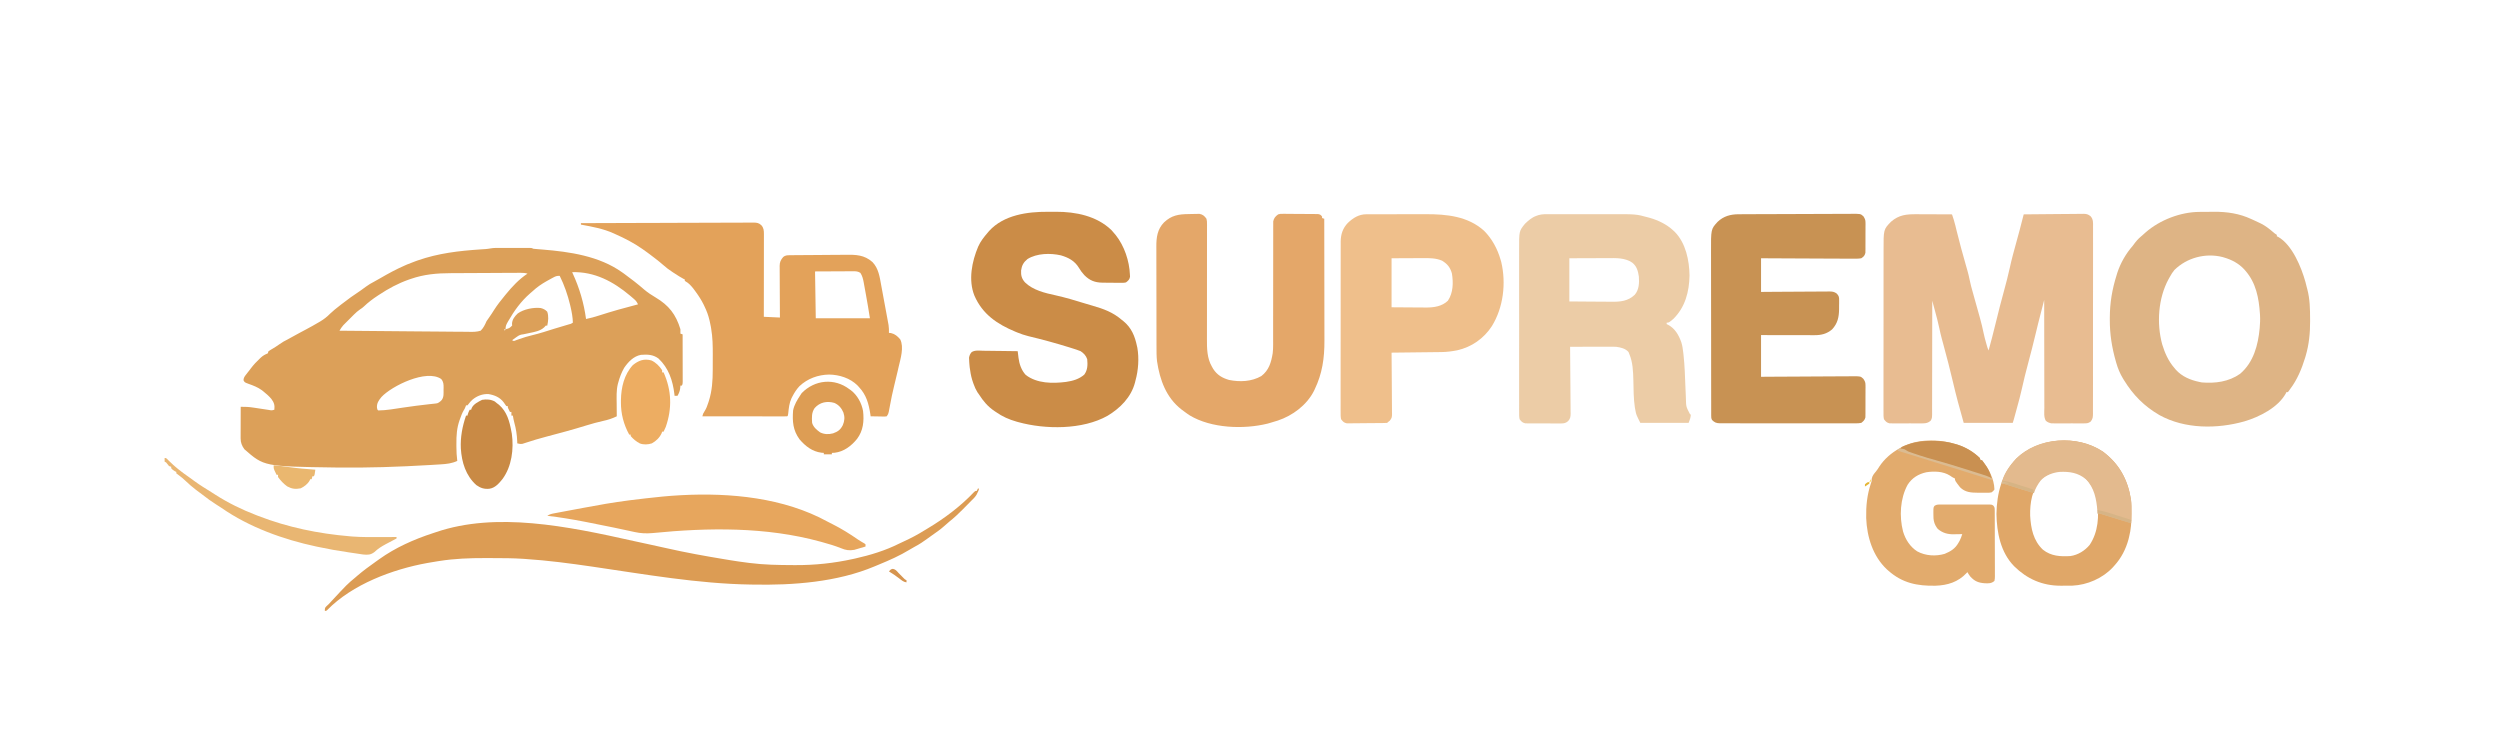 <?xml version="1.0" encoding="UTF-8"?>
<svg version="1.1" xmlns="http://www.w3.org/2000/svg" width="3417" height="1013">
<path d="M0 0 C1.094 -0.003 2.189 -0.006 3.317 -0.01 C5.088 -0.007 5.088 -0.007 6.896 -0.003 C8.108 -0.004 9.32 -0.005 10.568 -0.006 C13.131 -0.007 15.694 -0.005 18.257 -0.001 C22.192 0.004 26.127 -0.001 30.062 -0.007 C32.549 -0.007 35.035 -0.005 37.521 -0.003 C39.296 -0.006 39.296 -0.006 41.107 -0.01 C42.198 -0.006 43.29 -0.003 44.414 0 C45.378 0.001 46.341 0.002 47.334 0.002 C49.642 0.129 49.642 0.129 51.642 1.129 C53.758 1.365 55.879 1.548 58.002 1.708 C59.343 1.814 60.685 1.921 62.027 2.029 C63.093 2.113 63.093 2.113 64.18 2.2 C101.26 5.214 141.579 11.045 172.642 33.129 C173.564 33.773 174.486 34.416 175.435 35.079 C185.054 42.061 194.43 49.32 203.392 57.129 C208.22 61.207 213.277 64.468 218.705 67.692 C236.829 78.508 246.411 90.703 252.642 111.129 C252.767 114.504 252.767 114.504 252.642 117.129 C253.632 117.459 254.622 117.789 255.642 118.129 C255.665 126.961 255.683 135.792 255.694 144.624 C255.699 148.725 255.706 152.825 255.718 156.926 C255.729 160.881 255.735 164.836 255.737 168.791 C255.739 170.302 255.743 171.814 255.748 173.325 C255.755 175.436 255.756 177.548 255.756 179.66 C255.758 180.864 255.76 182.067 255.763 183.307 C255.642 186.129 255.642 186.129 254.642 188.129 C253.982 188.129 253.322 188.129 252.642 188.129 C252.488 189.924 252.488 189.924 252.33 191.754 C251.853 195.692 250.631 198.671 248.642 202.129 C247.322 202.129 246.002 202.129 244.642 202.129 C244.556 201.304 244.47 200.479 244.381 199.629 C242.132 181.147 236.57 164.184 222.642 151.129 C215.236 145.64 207.589 145.446 198.642 146.129 C188.57 148.033 181.372 155.708 175.756 163.872 C172.09 170.243 169.538 177.038 167.642 184.129 C167.461 184.77 167.28 185.411 167.094 186.072 C164.952 194.84 165.424 203.795 165.517 212.754 C165.527 214.443 165.537 216.132 165.545 217.821 C165.567 221.924 165.601 226.027 165.642 230.129 C159.529 233.106 153.654 235.031 147.017 236.442 C139.369 238.165 131.877 240.172 124.392 242.504 C105.972 248.231 87.366 253.231 68.711 258.129 C59.632 260.535 50.649 263.18 41.734 266.135 C40.867 266.413 40 266.691 39.107 266.977 C38.361 267.225 37.614 267.472 36.845 267.727 C34.197 268.211 32.23 267.796 29.642 267.129 C29.617 266.16 29.591 265.191 29.564 264.192 C29.224 255.302 27.946 247.229 25.58 238.653 C24.736 235.481 24.121 232.374 23.642 229.129 C22.982 229.129 22.322 229.129 21.642 229.129 C21.642 227.479 21.642 225.829 21.642 224.129 C20.982 224.129 20.322 224.129 19.642 224.129 C16.642 218.379 16.642 218.379 16.642 216.129 C15.982 216.129 15.322 216.129 14.642 216.129 C13.438 214.424 12.235 212.717 11.041 211.004 C5.947 204.175 -1.417 201.118 -9.682 199.743 C-17.892 199.315 -25.662 202.343 -31.858 207.629 C-33.809 209.449 -35.393 211.178 -36.951 213.348 C-37.648 214.23 -37.648 214.23 -38.358 215.129 C-39.018 215.129 -39.678 215.129 -40.358 215.129 C-40.626 215.851 -40.894 216.573 -41.17 217.317 C-42.358 220.129 -42.358 220.129 -43.74 222.297 C-45.756 225.828 -47.079 229.427 -48.42 233.254 C-48.676 233.95 -48.932 234.647 -49.196 235.364 C-52.992 246.101 -53.656 256.423 -53.545 267.754 C-53.545 269.013 -53.544 270.271 -53.543 271.567 C-53.512 278.167 -53.245 284.588 -52.358 291.129 C-59.825 294.564 -66.801 295.316 -74.948 295.813 C-75.899 295.873 -76.85 295.933 -77.83 295.994 C-80.984 296.19 -84.14 296.38 -87.295 296.567 C-88.391 296.632 -89.487 296.698 -90.616 296.765 C-132.84 299.255 -175.058 300.721 -217.358 300.129 C-218.069 300.12 -218.781 300.11 -219.514 300.1 C-316.446 298.689 -316.446 298.689 -343.358 275.129 C-346.705 270.551 -348.486 266.041 -348.471 260.383 C-348.471 259.422 -348.471 258.461 -348.471 257.471 C-348.466 256.437 -348.461 255.402 -348.455 254.336 C-348.454 253.275 -348.452 252.214 -348.451 251.121 C-348.445 247.728 -348.433 244.335 -348.42 240.942 C-348.415 238.643 -348.411 236.344 -348.406 234.045 C-348.395 228.407 -348.379 222.768 -348.358 217.129 C-342.388 217.023 -336.783 217.329 -330.893 218.258 C-330.133 218.372 -329.374 218.485 -328.592 218.602 C-326.2 218.959 -323.81 219.324 -321.42 219.692 C-318.245 220.18 -315.07 220.659 -311.893 221.133 C-311.166 221.248 -310.439 221.362 -309.69 221.48 C-305.923 222.17 -305.923 222.17 -302.358 221.129 C-301.67 214.829 -302.715 211.466 -306.459 206.36 C-309.744 202.5 -313.386 199.267 -317.358 196.129 C-318.011 195.606 -318.665 195.083 -319.338 194.543 C-324.961 190.433 -331.148 188.042 -337.682 185.752 C-343.045 183.745 -343.045 183.745 -344.573 180.739 C-344.285 177.245 -343.073 175.697 -340.92 172.942 C-340.174 171.979 -339.427 171.016 -338.658 170.024 C-337.52 168.591 -337.52 168.591 -336.358 167.129 C-335.732 166.288 -335.107 165.446 -334.463 164.579 C-330.74 159.664 -326.674 155.321 -322.17 151.129 C-321.671 150.66 -321.172 150.191 -320.657 149.708 C-317.693 147.025 -315.031 145.591 -311.358 144.129 C-311.028 143.139 -310.698 142.149 -310.358 141.129 C-308.424 139.77 -308.424 139.77 -305.92 138.379 C-302.171 136.229 -298.619 133.962 -295.108 131.442 C-291.629 128.97 -288.231 126.942 -284.358 125.129 C-282.998 124.389 -281.645 123.637 -280.295 122.879 C-276.584 120.803 -272.853 118.769 -269.108 116.754 C-267.996 116.156 -266.885 115.558 -265.74 114.942 C-263.551 113.769 -261.359 112.602 -259.162 111.442 C-253.168 108.261 -247.258 104.964 -241.42 101.504 C-240.805 101.144 -240.191 100.784 -239.557 100.413 C-234.549 97.411 -230.194 94.017 -226.108 89.817 C-222.121 85.92 -217.744 82.563 -213.358 79.129 C-212.238 78.244 -212.238 78.244 -211.096 77.34 C-202.379 70.486 -193.393 64.1 -184.131 58.004 C-181.775 56.412 -179.532 54.757 -177.295 53.004 C-173.675 50.249 -169.874 48.139 -165.854 46.02 C-163.064 44.511 -160.32 42.96 -157.58 41.364 C-146.73 35.045 -135.865 29.161 -124.358 24.129 C-123.246 23.633 -122.135 23.137 -120.99 22.625 C-117.154 21 -113.281 19.527 -109.358 18.129 C-108.384 17.782 -107.411 17.435 -106.407 17.078 C-78.382 7.296 -50.3 4.003 -20.811 2.028 C-19.598 1.946 -19.598 1.946 -18.36 1.863 C-16.841 1.762 -15.321 1.665 -13.801 1.573 C-9.04 1.262 -4.779 0.004 0 0 Z M104.642 33.129 C104.878 33.635 105.114 34.14 105.357 34.66 C114.598 54.69 120.71 75.259 123.642 97.129 C129.628 95.898 135.401 94.347 141.205 92.442 C158.856 86.767 176.682 81.725 194.642 77.129 C193.346 74.23 192.05 72.328 189.658 70.247 C189.06 69.724 188.462 69.202 187.846 68.664 C187.202 68.116 186.557 67.569 185.892 67.004 C185.219 66.43 184.546 65.856 183.852 65.265 C160.907 45.934 135.334 32.238 104.642 33.129 Z M34.506 34.02 C33.467 34.021 32.429 34.023 31.36 34.024 C29.659 34.034 29.659 34.034 27.923 34.044 C26.125 34.049 26.125 34.049 24.29 34.054 C21 34.064 17.71 34.08 14.419 34.098 C12.356 34.11 10.292 34.121 8.228 34.131 C1.747 34.164 -4.733 34.202 -11.213 34.246 C-18.649 34.297 -26.084 34.331 -33.519 34.351 C-39.291 34.368 -45.063 34.4 -50.835 34.443 C-54.269 34.469 -57.702 34.488 -61.136 34.491 C-80.338 34.526 -97.749 36.046 -115.983 42.379 C-117.285 42.825 -117.285 42.825 -118.614 43.281 C-133.291 48.442 -146.422 55.548 -159.358 64.129 C-159.951 64.518 -160.544 64.906 -161.156 65.306 C-167.922 69.75 -174.175 74.485 -180.041 80.086 C-182.358 82.129 -182.358 82.129 -185.172 83.943 C-188.352 86.126 -190.922 88.436 -193.651 91.157 C-194.123 91.628 -194.596 92.098 -195.083 92.583 C-196.073 93.572 -197.06 94.563 -198.045 95.556 C-199.545 97.067 -201.055 98.566 -202.567 100.065 C-203.533 101.032 -204.498 102 -205.463 102.969 C-206.331 103.839 -207.199 104.709 -208.093 105.606 C-210.244 108.003 -211.748 110.355 -213.358 113.129 C-188.332 113.433 -163.307 113.662 -138.28 113.803 C-126.659 113.87 -115.04 113.961 -103.42 114.11 C-93.291 114.24 -83.163 114.324 -73.034 114.353 C-67.67 114.369 -62.309 114.409 -56.946 114.504 C-51.896 114.592 -46.849 114.619 -41.798 114.6 C-39.947 114.603 -38.095 114.629 -36.245 114.679 C-30.686 114.822 -25.699 114.784 -20.358 113.129 C-16.433 109.183 -14.593 105.229 -12.358 100.129 C-11.214 98.392 -10.033 96.676 -8.795 95.004 C-6.43 91.698 -4.234 88.344 -2.108 84.879 C2.304 77.893 7.416 71.516 12.642 65.129 C13.129 64.532 13.616 63.934 14.117 63.318 C22.817 52.693 32.1 42.737 43.642 35.129 C40.525 34.214 37.75 34.009 34.506 34.02 Z M78.826 40.438 C77.902 40.933 76.979 41.428 76.027 41.938 C75.055 42.475 74.082 43.013 73.08 43.567 C72.082 44.117 71.084 44.668 70.056 45.235 C62.854 49.288 56.701 53.486 50.642 59.129 C49.469 60.143 48.293 61.155 47.115 62.165 C34.703 73.012 25.509 85.751 17.33 100.004 C16.95 100.664 16.571 101.324 16.18 102.004 C14.316 105.398 13.642 107.163 13.642 111.129 C18.904 109.757 18.904 109.757 22.642 106.129 C22.58 105.263 22.519 104.397 22.455 103.504 C22.776 97.73 26.154 93.51 30.26 89.583 C38.444 83.689 51.76 81.031 61.642 82.129 C65.27 83.056 67.934 84.398 70.58 87.129 C72.748 93.251 72.047 99.877 70.642 106.129 C69.982 106.129 69.322 106.129 68.642 106.129 C67.941 106.893 67.24 107.656 66.517 108.442 C61.052 113.551 53.6 114.757 46.455 116.254 C45.674 116.423 44.894 116.592 44.09 116.766 C38.008 118.076 38.008 118.076 34.924 118.524 C31.889 119.329 29.853 120.842 27.33 122.692 C26.447 123.333 25.564 123.973 24.654 124.633 C23.658 125.374 23.658 125.374 22.642 126.129 C24.841 127.515 24.841 127.515 28.213 126.055 C29.733 125.523 31.251 124.984 32.767 124.442 C38.457 122.472 44.085 120.687 49.955 119.317 C60.338 116.887 70.456 113.517 80.623 110.321 C87.051 108.302 93.5 106.372 99.984 104.538 C103.07 103.82 103.07 103.82 105.642 102.129 C105.485 94.865 104.148 87.75 102.517 80.692 C102.301 79.752 102.085 78.812 101.863 77.843 C98.59 64.151 93.92 50.743 87.642 38.129 C83.55 38.129 82.303 38.573 78.826 40.438 Z M11.642 111.129 C11.972 111.789 12.302 112.449 12.642 113.129 C12.972 112.469 13.302 111.809 13.642 111.129 C12.982 111.129 12.322 111.129 11.642 111.129 Z M-155.92 203.692 C-159.761 208.349 -162.572 212.236 -162.108 218.504 C-161.615 221.034 -161.615 221.034 -160.358 222.129 C-148.941 222.037 -137.442 219.822 -126.17 218.192 C-114.232 216.472 -102.305 214.824 -90.31 213.557 C-89.005 213.416 -87.701 213.275 -86.358 213.129 C-85.263 213.015 -85.263 213.015 -84.147 212.899 C-78.907 212.396 -78.907 212.396 -74.92 209.254 C-74.211 208.485 -74.211 208.485 -73.487 207.7 C-70.511 203.56 -71.137 198.614 -71.108 193.754 C-71.087 192.904 -71.066 192.053 -71.045 191.176 C-71.015 186.375 -71.091 182.94 -74.358 179.129 C-94.658 165.262 -141.835 188.637 -155.92 203.692 Z " fill="#DCA059" transform="translate(677.358,338.871)"/>
<path d="M0 0 C1.401 0.004 2.802 0.007 4.203 0.009 C7.866 0.016 11.529 0.036 15.191 0.058 C18.939 0.079 22.686 0.088 26.434 0.098 C33.768 0.119 41.103 0.153 48.438 0.195 C50.184 5.28 51.811 10.328 53.059 15.562 C53.348 16.757 53.638 17.952 53.937 19.183 C54.401 21.107 54.401 21.107 54.875 23.07 C58.687 38.699 62.995 54.177 67.4 69.648 C67.653 70.539 67.905 71.43 68.165 72.349 C68.635 74.008 69.108 75.666 69.586 77.324 C70.677 81.181 71.625 85.012 72.372 88.951 C73.575 95.186 75.308 101.258 77.027 107.367 C77.555 109.263 78.083 111.158 78.61 113.054 C79.713 117.014 80.822 120.972 81.931 124.93 C82.845 128.194 83.758 131.458 84.666 134.723 C85.343 137.157 86.024 139.591 86.709 142.023 C88.652 149.007 90.321 156.003 91.78 163.103 C92.701 167.436 93.848 171.688 95.062 175.945 C95.279 176.724 95.496 177.502 95.719 178.305 C96.827 182.343 96.827 182.343 98.438 186.195 C99.489 182.308 100.537 178.42 101.581 174.531 C102.103 172.589 102.629 170.647 103.154 168.705 C105.152 161.279 107.013 153.832 108.766 146.344 C112.015 132.498 115.746 118.779 119.429 105.044 C123.706 89.189 123.706 89.189 127.43 73.199 C129.969 61.285 133.294 49.569 136.5 37.82 C137.442 34.356 138.383 30.891 139.323 27.426 C139.902 25.291 140.483 23.156 141.066 21.021 C142.948 14.101 144.723 7.159 146.438 0.195 C157.807 0.056 169.177 -0.05 180.548 -0.116 C185.828 -0.147 191.107 -0.189 196.387 -0.257 C201.484 -0.323 206.579 -0.358 211.676 -0.374 C213.62 -0.385 215.563 -0.407 217.506 -0.439 C220.231 -0.483 222.953 -0.489 225.678 -0.486 C226.48 -0.507 227.281 -0.529 228.106 -0.551 C232.322 -0.505 234.134 -0.028 237.644 2.547 C241.707 6.893 241.269 11.61 241.193 17.285 C241.206 18.966 241.206 18.966 241.219 20.681 C241.24 24.437 241.219 28.193 241.198 31.949 C241.204 34.642 241.213 37.334 241.225 40.026 C241.248 46.58 241.238 53.134 241.217 59.689 C241.201 65.015 241.197 70.341 241.201 75.668 C241.202 76.426 241.203 77.184 241.203 77.965 C241.205 79.506 241.206 81.046 241.208 82.586 C241.219 97.027 241.195 111.467 241.158 125.908 C241.128 138.299 241.125 150.691 241.144 163.082 C241.166 177.473 241.173 191.863 241.152 206.254 C241.15 207.788 241.148 209.322 241.146 210.857 C241.144 211.612 241.143 212.366 241.142 213.144 C241.136 218.465 241.141 223.786 241.15 229.106 C241.16 235.59 241.153 242.072 241.122 248.555 C241.107 251.864 241.102 255.171 241.114 258.479 C241.126 262.064 241.106 265.648 241.079 269.232 C241.09 270.28 241.1 271.327 241.111 272.406 C241.043 277.175 241.004 279.445 238.061 283.341 C235.083 285.446 233.621 285.827 230.008 285.842 C228.947 285.858 227.885 285.874 226.792 285.89 C225.087 285.875 225.087 285.875 223.348 285.859 C221.582 285.867 221.582 285.867 219.78 285.874 C217.293 285.877 214.806 285.868 212.319 285.847 C208.517 285.82 204.718 285.847 200.916 285.879 C198.497 285.876 196.079 285.869 193.66 285.859 C192.526 285.869 191.391 285.88 190.222 285.89 C189.158 285.874 188.093 285.859 186.996 285.842 C186.065 285.838 185.135 285.834 184.175 285.83 C181.21 285.143 178.897 284.323 176.629 282.237 C173.681 277.186 174.616 270.37 174.665 264.665 C174.656 263.058 174.646 261.452 174.632 259.845 C174.604 255.488 174.612 251.131 174.627 246.774 C174.637 242.219 174.612 237.664 174.591 233.109 C174.557 224.485 174.553 215.862 174.56 207.238 C174.566 197.419 174.539 187.601 174.509 177.782 C174.447 157.587 174.428 137.391 174.438 117.195 C173.202 121.978 171.969 126.762 170.736 131.545 C170.318 133.168 169.899 134.79 169.48 136.413 C167.181 145.319 164.9 154.224 162.816 163.184 C159.622 176.829 156.006 190.366 152.446 203.92 C149.405 215.508 146.385 227.078 143.869 238.793 C141.98 247.489 139.603 256.053 137.25 264.633 C136.795 266.308 136.339 267.983 135.885 269.658 C132.63 281.618 132.63 281.618 131.438 285.195 C109.328 285.195 87.218 285.195 64.438 285.195 C59.106 266.423 53.974 247.721 49.596 228.71 C45.739 212.009 41.34 195.463 36.866 178.917 C36.595 177.911 36.324 176.905 36.045 175.868 C35.543 174.005 35.038 172.143 34.53 170.282 C33.24 165.494 32.111 160.703 31.112 155.845 C29.428 147.927 27.37 140.131 25.25 132.32 C24.878 130.939 24.506 129.557 24.135 128.176 C23.239 124.848 22.34 121.521 21.438 118.195 C21.438 119.026 21.438 119.856 21.439 120.711 C21.446 140.909 21.42 161.106 21.357 181.303 C21.328 191.07 21.309 200.837 21.317 210.604 C21.324 219.117 21.31 227.629 21.271 236.142 C21.251 240.649 21.242 245.157 21.257 249.665 C21.271 253.908 21.258 258.15 21.223 262.393 C21.215 263.95 21.217 265.507 21.23 267.064 C21.321 278.687 21.321 278.687 19.246 282.231 C16.174 285.057 12.94 285.825 8.879 285.842 C7.814 285.858 6.75 285.874 5.653 285.89 C3.951 285.875 3.951 285.875 2.215 285.859 C0.447 285.867 0.447 285.867 -1.356 285.874 C-3.841 285.877 -6.326 285.868 -8.812 285.847 C-12.616 285.82 -16.417 285.847 -20.221 285.879 C-22.638 285.876 -25.055 285.869 -27.473 285.859 C-28.609 285.869 -29.746 285.88 -30.917 285.89 C-31.978 285.874 -33.04 285.859 -34.133 285.842 C-35.528 285.836 -35.528 285.836 -36.952 285.83 C-40.818 284.89 -42.138 283.347 -44.562 280.195 C-45.299 276.848 -45.233 273.563 -45.191 270.146 C-45.198 269.125 -45.205 268.104 -45.212 267.053 C-45.23 263.627 -45.212 260.203 -45.194 256.777 C-45.199 254.323 -45.206 251.869 -45.215 249.415 C-45.232 243.436 -45.225 237.458 -45.207 231.479 C-45.193 226.616 -45.189 221.754 -45.193 216.891 C-45.193 216.198 -45.194 215.506 -45.194 214.792 C-45.195 213.385 -45.196 211.978 -45.197 210.571 C-45.206 198.127 -45.189 185.683 -45.159 173.239 C-45.131 161.181 -45.123 149.123 -45.139 137.065 C-45.156 123.926 -45.16 110.787 -45.142 97.648 C-45.14 96.244 -45.139 94.841 -45.137 93.437 C-45.136 92.746 -45.135 92.056 -45.134 91.344 C-45.128 86.494 -45.132 81.645 -45.138 76.795 C-45.147 70.253 -45.134 63.71 -45.106 57.168 C-45.1 54.772 -45.099 52.376 -45.107 49.98 C-45.184 20.767 -45.184 20.767 -34.836 10.168 C-24.084 0.838 -13.745 -0.108 0 0 Z " fill="#E8BC91" transform="translate(2619.562,292.805)"/>
<path d="M0 0 C30.855 -0.137 61.709 -0.243 92.564 -0.306 C96.206 -0.314 99.849 -0.322 103.491 -0.33 C104.216 -0.331 104.942 -0.333 105.689 -0.334 C117.431 -0.36 129.173 -0.408 140.916 -0.463 C152.964 -0.519 165.012 -0.552 177.06 -0.565 C183.828 -0.572 190.595 -0.59 197.363 -0.634 C203.731 -0.675 210.098 -0.688 216.466 -0.679 C218.805 -0.68 221.144 -0.692 223.483 -0.715 C226.673 -0.745 229.862 -0.738 233.053 -0.722 C233.981 -0.739 234.909 -0.756 235.865 -0.774 C240.402 -0.711 243.18 -0.385 246.559 2.795 C249.884 6.473 250.125 10.152 250.12 14.961 C250.122 16.458 250.122 16.458 250.124 17.986 C250.121 19.075 250.117 20.164 250.114 21.286 C250.114 22.438 250.114 23.589 250.114 24.776 C250.113 28.585 250.105 32.394 250.098 36.203 C250.096 38.843 250.094 41.483 250.093 44.123 C250.09 50.363 250.082 56.603 250.072 62.843 C250.061 69.948 250.055 77.054 250.05 84.159 C250.04 98.772 250.022 113.386 250 128 C257.26 128.33 264.52 128.66 272 129 C271.984 126.724 271.969 124.448 271.952 122.103 C271.903 114.579 271.87 107.055 271.845 99.532 C271.829 94.97 271.808 90.409 271.774 85.848 C271.741 81.445 271.723 77.043 271.715 72.64 C271.71 70.961 271.699 69.282 271.683 67.604 C271.661 65.25 271.658 62.898 271.659 60.544 C271.643 59.505 271.643 59.505 271.627 58.445 C271.66 53.183 273.135 50.176 276.5 46.25 C279.159 44.034 281.786 43.87 285.101 43.833 C286.351 43.815 286.351 43.815 287.627 43.798 C288.995 43.787 288.995 43.787 290.39 43.775 C291.834 43.758 291.834 43.758 293.308 43.741 C303.408 43.63 313.509 43.583 323.609 43.54 C328.392 43.518 333.174 43.476 337.957 43.417 C343.744 43.346 349.531 43.309 355.318 43.297 C357.514 43.287 359.711 43.264 361.907 43.229 C375.892 43.018 387.364 43.381 398.335 53.06 C406.845 61.688 408.38 73.611 410.453 85.039 C410.76 86.691 411.069 88.343 411.378 89.995 C412.02 93.441 412.654 96.889 413.283 100.338 C414.087 104.746 414.906 109.151 415.731 113.555 C416.368 116.96 416.997 120.366 417.625 123.773 C417.925 125.397 418.226 127.021 418.53 128.645 C418.952 130.917 419.366 133.19 419.778 135.463 C420.133 137.398 420.133 137.398 420.495 139.371 C420.995 142.966 421.091 146.376 421 150 C421.846 150.062 422.691 150.124 423.562 150.188 C429.29 151.541 432.672 154.434 436.438 158.875 C441.844 169.71 436.818 185.374 434.25 196.438 C433.897 198.016 433.545 199.595 433.195 201.174 C431.55 208.536 429.796 215.863 427.93 223.172 C425.767 231.662 424.114 240.225 422.495 248.835 C422.125 250.794 421.746 252.75 421.367 254.707 C421.152 255.846 420.936 256.986 420.714 258.159 C420 261 420 261 418 264 C415.753 264.341 415.753 264.341 412.992 264.293 C412.006 264.283 411.02 264.274 410.004 264.264 C408.971 264.239 407.939 264.213 406.875 264.188 C405.835 264.174 404.794 264.16 403.723 264.146 C401.148 264.111 398.574 264.062 396 264 C395.762 262.385 395.762 262.385 395.52 260.738 C393.313 246.582 390.071 234.696 380 224 C379.355 223.291 378.711 222.582 378.047 221.852 C367.918 211.762 353.213 207.157 339.195 206.941 C324.154 207.209 309.817 212.372 298.75 222.75 C294.684 227.062 291.708 231.745 289 237 C288.608 237.758 288.216 238.516 287.812 239.297 C284.794 245.912 284.103 252.598 283.395 259.754 C283 263 283 263 282 264 C280.494 264.096 278.984 264.122 277.476 264.12 C276.01 264.122 276.01 264.122 274.514 264.124 C273.433 264.121 272.352 264.117 271.238 264.114 C269.541 264.114 269.541 264.114 267.809 264.114 C264.048 264.113 260.288 264.105 256.527 264.098 C253.928 264.096 251.329 264.094 248.729 264.093 C242.574 264.09 236.419 264.082 230.264 264.072 C223.258 264.061 216.252 264.055 209.246 264.05 C194.831 264.04 180.415 264.022 166 264 C166.595 261.16 167.165 259.761 168.867 257.293 C171.372 253.426 172.731 249.676 174.125 245.312 C174.514 244.114 174.514 244.114 174.911 242.892 C179.285 229.1 180.153 215.203 180.168 200.797 C180.171 199.675 180.175 198.554 180.178 197.398 C180.183 195.042 180.185 192.686 180.185 190.33 C180.187 186.773 180.206 183.217 180.225 179.66 C180.255 167.611 180.045 155.894 178 144 C177.849 143.106 177.697 142.211 177.541 141.29 C177.137 139.096 176.685 136.925 176.188 134.75 C176.016 133.998 175.845 133.246 175.669 132.472 C174.121 125.982 171.937 119.999 169 114 C168.52 112.991 168.041 111.981 167.547 110.941 C164.222 104.348 160.329 98.423 155.938 92.5 C155.443 91.829 154.949 91.159 154.439 90.468 C150.945 85.879 147.248 81.624 142 79 C142 78.34 142 77.68 142 77 C141.432 76.728 140.865 76.455 140.28 76.175 C136.093 74.017 132.203 71.368 128.25 68.812 C127.381 68.26 126.512 67.708 125.617 67.139 C120.689 63.953 116.196 60.596 111.845 56.658 C109.064 54.159 106.136 51.86 103.188 49.562 C102.582 49.09 101.977 48.618 101.353 48.131 C95.987 43.962 90.582 39.876 85 36 C84.409 35.588 83.819 35.176 83.21 34.751 C71.727 26.809 59.758 20.634 47 15 C46.268 14.665 45.535 14.33 44.781 13.984 C30.503 7.496 15.329 4.836 0 2 C0 1.34 0 0.68 0 0 Z M320 66 C320.33 87.12 320.66 108.24 321 130 C345.42 130 369.84 130 395 130 C393.352 119.286 391.555 108.634 389.596 97.977 C389.238 96.022 388.884 94.067 388.534 92.11 C388.023 89.25 387.499 86.393 386.973 83.535 C386.819 82.666 386.666 81.798 386.508 80.902 C385.624 76.189 384.635 72.096 382 68 C378.746 65.862 376.062 65.756 372.222 65.773 C371.045 65.773 369.868 65.773 368.655 65.774 C367.423 65.784 366.191 65.794 364.922 65.805 C363.786 65.807 362.65 65.809 361.479 65.811 C357.236 65.821 352.993 65.849 348.75 65.875 C334.519 65.937 334.519 65.937 320 66 Z " fill="#E3A25A" transform="translate(794,305)"/>
<path d="M0 0 C1.134 -0.004 2.269 -0.007 3.438 -0.011 C7.181 -0.019 10.925 -0.014 14.668 -0.007 C17.286 -0.008 19.903 -0.01 22.52 -0.013 C28.009 -0.016 33.499 -0.011 38.988 -0.002 C45.29 0.009 51.592 0.005 57.894 -0.006 C63.997 -0.016 70.099 -0.015 76.201 -0.009 C78.777 -0.008 81.353 -0.009 83.93 -0.014 C117.79 -0.062 117.79 -0.062 134.114 4.384 C134.895 4.594 135.676 4.804 136.48 5.021 C148.182 8.375 159.601 13.902 168.551 22.259 C169.223 22.878 169.894 23.496 170.586 24.134 C185.704 39.513 190.455 62.976 190.801 83.759 C190.385 106.036 184.863 127.293 168.551 143.259 C162.582 148.259 162.582 148.259 159.551 148.259 C159.551 148.919 159.551 149.579 159.551 150.259 C160.142 150.536 160.732 150.813 161.34 151.099 C171.06 156.199 176.128 165.297 179.655 175.314 C181.035 179.849 181.686 184.346 182.208 189.048 C182.328 190.068 182.448 191.088 182.571 192.139 C184.198 206.909 184.624 221.776 185.208 236.615 C185.364 240.484 185.535 244.352 185.708 248.22 C185.748 249.383 185.789 250.547 185.831 251.746 C186.092 263.136 186.092 263.136 191.165 272.852 C191.623 273.316 192.08 273.781 192.551 274.259 C192.279 278.433 191.132 281.307 189.551 285.259 C167.771 285.259 145.991 285.259 123.551 285.259 C117.892 273.94 117.892 273.94 116.801 268.009 C116.58 266.869 116.358 265.73 116.129 264.556 C114.247 252.14 114.29 239.44 114.034 226.913 C113.717 214.968 113.284 202.399 108.551 191.259 C108.18 190.331 107.809 189.403 107.426 188.446 C103.202 183.518 96.753 182.131 90.551 181.259 C88.398 181.176 86.242 181.141 84.087 181.145 C82.196 181.145 82.196 181.145 80.266 181.145 C78.905 181.151 77.545 181.156 76.184 181.161 C74.78 181.163 73.376 181.164 71.972 181.165 C68.293 181.169 64.614 181.179 60.935 181.19 C57.174 181.2 53.414 181.205 49.653 181.21 C42.286 181.221 34.918 181.238 27.551 181.259 C27.565 182.473 27.578 183.688 27.592 184.939 C27.713 196.386 27.803 207.833 27.862 219.281 C27.893 225.166 27.936 231.051 28.004 236.936 C28.069 242.616 28.105 248.295 28.121 253.976 C28.132 256.142 28.153 258.309 28.186 260.475 C28.229 263.511 28.235 266.545 28.232 269.582 C28.254 270.476 28.276 271.371 28.298 272.293 C28.254 276.7 27.902 279.481 24.879 282.816 C21.877 285.357 19.608 286.012 15.625 286.019 C13.908 286.043 13.908 286.043 12.157 286.067 C10.324 286.044 10.324 286.044 8.454 286.021 C7.187 286.024 5.92 286.027 4.614 286.031 C1.939 286.03 -0.733 286.018 -3.407 285.986 C-6.826 285.946 -10.243 285.956 -13.662 285.98 C-16.936 285.998 -20.21 285.977 -23.484 285.958 C-24.708 285.965 -25.932 285.972 -27.193 285.979 C-28.335 285.96 -29.476 285.941 -30.652 285.922 C-32.154 285.911 -32.154 285.911 -33.686 285.9 C-37.666 284.976 -38.965 283.502 -41.449 280.259 C-42.187 276.899 -42.124 273.601 -42.084 270.171 C-42.091 269.147 -42.099 268.122 -42.107 267.066 C-42.127 263.626 -42.111 260.188 -42.096 256.749 C-42.102 254.285 -42.111 251.821 -42.122 249.357 C-42.143 243.354 -42.14 237.352 -42.125 231.349 C-42.114 226.467 -42.112 221.584 -42.118 216.702 C-42.119 216.007 -42.119 215.311 -42.12 214.595 C-42.122 213.182 -42.123 211.77 -42.125 210.357 C-42.139 197.108 -42.123 183.859 -42.096 170.609 C-42.074 159.258 -42.078 147.907 -42.101 136.555 C-42.127 123.364 -42.138 110.172 -42.123 96.981 C-42.121 95.571 -42.119 94.162 -42.118 92.752 C-42.117 92.059 -42.116 91.366 -42.115 90.651 C-42.111 85.782 -42.118 80.913 -42.13 76.044 C-42.146 69.475 -42.135 62.907 -42.106 56.338 C-42.099 53.932 -42.101 51.526 -42.112 49.121 C-42.221 23.097 -42.221 23.097 -34.054 13.04 C-29.231 8.49 -24.787 4.447 -18.449 2.259 C-17.006 1.75 -17.006 1.75 -15.534 1.23 C-10.418 -0.21 -5.277 -0.02 0 0 Z M26.551 60.259 C26.551 79.729 26.551 99.199 26.551 119.259 C39.08 119.375 39.08 119.375 51.608 119.454 C56.725 119.478 61.843 119.506 66.96 119.561 C71.09 119.604 75.22 119.628 79.351 119.638 C80.918 119.646 82.486 119.66 84.054 119.682 C96.165 119.843 106.792 118.894 115.961 110.118 C121.821 103.265 122.205 93.887 121.551 85.259 C120.403 77.62 118.72 71.252 112.551 66.259 C102.515 59.417 90.346 59.978 78.7 60.063 C77.189 60.067 75.679 60.07 74.169 60.072 C70.227 60.08 66.285 60.099 62.342 60.121 C57.595 60.146 52.847 60.155 48.1 60.166 C40.917 60.186 33.734 60.224 26.551 60.259 Z " fill="#ECCCA6" transform="translate(2118.449,292.741)"/>
<path d="M0 0 C1.046 -0.009 2.092 -0.018 3.169 -0.027 C5.375 -0.042 7.581 -0.051 9.787 -0.054 C13.09 -0.066 16.391 -0.115 19.693 -0.166 C37.675 -0.305 54.517 2.16 70.949 9.809 C71.82 10.2 72.692 10.591 73.589 10.994 C76.013 12.095 78.421 13.225 80.824 14.371 C81.938 14.898 83.052 15.426 84.199 15.969 C90.265 19.062 95.342 23 100.512 27.418 C102.864 29.479 102.864 29.479 105.824 31.371 C105.824 32.031 105.824 32.691 105.824 33.371 C106.389 33.603 106.953 33.835 107.535 34.074 C126.932 45.064 139.367 75.85 144.957 95.93 C145.603 98.405 146.215 100.887 146.824 103.371 C147.032 104.14 147.239 104.908 147.453 105.7 C151.023 119.178 151.216 132.706 151.262 146.559 C151.271 147.888 151.271 147.888 151.281 149.244 C151.352 165.316 149.835 181.15 145.262 196.621 C145.013 197.471 144.765 198.321 144.509 199.197 C139.84 214.458 133.579 229.643 123.824 242.371 C123.297 243.13 122.77 243.89 122.227 244.672 C121.764 245.233 121.301 245.793 120.824 246.371 C120.164 246.371 119.504 246.371 118.824 246.371 C118.586 246.919 118.347 247.467 118.102 248.031 C107.508 267.437 81.825 280.272 61.458 286.309 C24.252 296.81 -19.883 296.939 -54.606 277.748 C-75.436 265.642 -90.409 250.552 -103.051 230.059 C-103.515 229.306 -103.98 228.553 -104.459 227.777 C-108.559 220.994 -111.425 214.095 -113.613 206.496 C-113.826 205.763 -114.038 205.03 -114.257 204.274 C-119.682 185.252 -122.577 167.022 -122.488 147.246 C-122.486 146.383 -122.484 145.52 -122.482 144.63 C-122.399 124.069 -119.36 105.989 -113.176 86.371 C-112.87 85.349 -112.565 84.327 -112.25 83.273 C-107.872 69.848 -100.438 56.953 -91.176 46.371 C-90.002 44.814 -88.835 43.251 -87.676 41.684 C-84.253 37.296 -80.481 33.873 -76.176 30.371 C-75.271 29.56 -74.366 28.749 -73.434 27.914 C-53.952 10.964 -25.819 0.142 0 0 Z M-34.176 79.371 C-36.599 82.189 -38.397 85.113 -40.176 88.371 C-40.823 89.512 -41.47 90.653 -42.137 91.828 C-56.381 117.916 -58.652 152.426 -50.912 180.942 C-47.306 192.839 -42.385 203.922 -34.176 213.371 C-33.512 214.168 -32.848 214.964 -32.164 215.785 C-23.769 225.064 -12.277 229.875 -0.176 232.371 C1.464 232.711 1.464 232.711 3.137 233.059 C21.526 234.617 40.158 232.189 55.574 221.309 C73.952 205.737 80.239 181.988 82.359 158.882 C82.831 153.021 83.18 147.249 82.824 141.371 C82.783 140.685 82.742 140 82.7 139.293 C81.291 117.836 77.38 96.984 62.824 80.371 C62.292 79.756 61.759 79.141 61.211 78.508 C53.73 70.455 44.285 65.437 33.824 62.371 C33.083 62.146 32.342 61.92 31.578 61.688 C8.275 55.831 -17.139 62.563 -34.176 79.371 Z " fill="#DEB485" transform="translate(3006.176,289.629)"/>
<path d="M0 0 C3.699 0.021 7.397 0 11.096 -0.025 C38.003 -0.057 66.572 5.563 86.768 24.959 C88.114 26.45 89.427 27.971 90.705 29.521 C91.375 30.305 92.046 31.089 92.736 31.896 C104.457 46.683 111.385 67.295 112.08 86.084 C112.154 87.447 112.154 87.447 112.229 88.838 C111.462 92.768 109.833 94.065 106.705 96.521 C103.782 97.213 100.959 97.153 97.967 97.08 C97.127 97.078 96.288 97.075 95.423 97.073 C93.65 97.063 91.877 97.042 90.105 97.009 C87.412 96.959 84.721 96.947 82.027 96.941 C80.299 96.927 78.57 96.911 76.842 96.893 C75.648 96.885 75.648 96.885 74.429 96.876 C64.147 96.661 57.114 93.953 49.822 86.631 C46.921 83.441 44.477 80.259 42.33 76.521 C36.559 67.046 28.137 62.571 17.705 59.521 C3.305 56.275 -15.14 56.608 -27.92 64.584 C-33.281 68.958 -35.723 73.293 -36.658 80.209 C-36.986 86.953 -35.844 91.47 -31.295 96.521 C-20.393 107.141 -4.028 111.034 10.393 114.146 C24.195 117.23 37.65 121.246 51.152 125.434 C54.501 126.459 57.858 127.442 61.225 128.408 C75.967 132.665 88.91 137.345 100.705 147.521 C101.827 148.394 101.827 148.394 102.971 149.283 C114.123 158.33 118.857 169.875 121.705 183.521 C121.88 184.294 122.055 185.066 122.236 185.862 C124.75 200.107 123.593 216.645 119.705 230.521 C119.489 231.423 119.272 232.324 119.049 233.252 C113.801 253.402 98.833 268.408 81.496 278.824 C47.323 298.093 -3.623 297.638 -40.295 287.521 C-41.065 287.31 -41.835 287.099 -42.629 286.881 C-53.215 283.879 -62.245 279.914 -71.295 273.521 C-71.84 273.156 -72.385 272.79 -72.946 272.413 C-82.265 266.141 -88.248 258.921 -94.295 249.521 C-94.982 248.551 -95.669 247.58 -96.377 246.58 C-98.556 243.105 -100.018 239.674 -101.42 235.834 C-101.679 235.132 -101.939 234.43 -102.206 233.707 C-104.232 228.052 -105.538 222.486 -106.295 216.521 C-106.501 215.222 -106.707 213.923 -106.92 212.584 C-107.065 211.232 -107.187 209.877 -107.295 208.521 C-107.372 207.548 -107.45 206.575 -107.529 205.572 C-107.599 204 -107.599 204 -107.67 202.396 C-107.719 201.425 -107.768 200.453 -107.818 199.451 C-107.256 196.306 -106.357 194.209 -104.242 191.794 C-99.723 188.84 -93.651 189.813 -88.463 189.936 C-87.102 189.947 -85.742 189.955 -84.381 189.961 C-80.812 189.984 -77.243 190.043 -73.674 190.109 C-70.028 190.171 -66.381 190.198 -62.734 190.229 C-55.587 190.293 -48.441 190.395 -41.295 190.521 C-41.177 191.529 -41.058 192.536 -40.937 193.574 C-40.77 194.921 -40.603 196.268 -40.436 197.615 C-40.359 198.276 -40.282 198.937 -40.204 199.618 C-39.142 208.006 -36.198 216.731 -30.287 222.994 C-14.873 234.812 6.41 234.86 24.762 232.508 C34.055 231.16 42.551 228.762 49.705 222.521 C54.35 216.173 54.426 209.163 53.705 201.521 C52.086 196.567 48.982 193.373 44.705 190.521 C40.78 188.906 36.757 187.654 32.705 186.396 C31.499 186.015 30.293 185.634 29.051 185.242 C10.65 179.49 -8.045 174.452 -26.791 169.955 C-31.986 168.664 -36.904 166.98 -41.857 164.959 C-43.127 164.441 -43.127 164.441 -44.422 163.913 C-69.406 153.494 -89.409 140.076 -100.497 114.523 C-109.002 93.195 -103.919 67.98 -95.295 47.521 C-92.074 40.356 -87.417 34.438 -82.295 28.521 C-81.65 27.757 -81.006 26.993 -80.342 26.205 C-60.326 4.241 -27.945 -0.193 0 0 Z " fill="#CB8C47" transform="translate(1432.295,289.479)"/>
<path d="M0 0 C0.711 -0.005 1.421 -0.01 2.153 -0.015 C4.528 -0.031 6.903 -0.04 9.278 -0.048 C10.984 -0.058 12.689 -0.068 14.394 -0.078 C19.987 -0.109 25.58 -0.129 31.173 -0.148 C32.601 -0.153 32.601 -0.153 34.058 -0.158 C43.037 -0.189 52.015 -0.215 60.994 -0.232 C72.474 -0.254 83.953 -0.296 95.433 -0.366 C103.509 -0.413 111.585 -0.437 119.66 -0.445 C124.483 -0.45 129.305 -0.465 134.128 -0.504 C138.663 -0.541 143.197 -0.55 147.732 -0.536 C149.396 -0.536 151.059 -0.547 152.722 -0.568 C166.857 -0.74 166.857 -0.74 170.822 2.885 C172.771 6.059 173.586 7.602 173.594 11.26 C173.61 12.225 173.625 13.189 173.641 14.183 C173.626 15.208 173.611 16.233 173.595 17.29 C173.6 18.89 173.6 18.89 173.605 20.524 C173.605 22.774 173.59 25.024 173.561 27.274 C173.521 30.716 173.54 34.154 173.566 37.596 C173.558 39.786 173.547 41.975 173.533 44.165 C173.54 45.192 173.547 46.219 173.554 47.277 C173.535 48.238 173.516 49.2 173.496 50.19 C173.489 51.031 173.482 51.873 173.475 52.74 C172.439 56.648 171.209 57.871 167.833 60.161 C163.454 60.891 159.12 60.791 154.69 60.728 C153.339 60.727 151.989 60.728 150.638 60.73 C146.979 60.732 143.321 60.703 139.662 60.668 C135.836 60.636 132.009 60.633 128.183 60.627 C120.94 60.612 113.698 60.571 106.456 60.521 C98.209 60.465 89.963 60.437 81.716 60.412 C64.755 60.36 47.794 60.268 30.833 60.161 C30.833 75.341 30.833 90.521 30.833 106.161 C37.983 106.103 45.132 106.045 52.497 105.985 C57.027 105.959 61.557 105.935 66.087 105.916 C73.277 105.887 80.467 105.851 87.656 105.783 C93.453 105.729 99.249 105.699 105.046 105.686 C107.257 105.677 109.468 105.659 111.679 105.632 C114.778 105.596 117.874 105.591 120.973 105.593 C121.886 105.575 122.8 105.557 123.741 105.539 C128.036 105.573 130.955 105.793 134.403 108.498 C137.434 111.819 137.583 113.413 137.56 117.86 C137.558 119.798 137.558 119.798 137.556 121.776 C137.539 122.446 137.523 123.116 137.506 123.806 C137.459 125.826 137.465 127.841 137.478 129.862 C137.359 140.715 135.459 149.337 127.9 157.403 C120.721 163.51 113.113 165.319 103.944 165.274 C103.153 165.274 102.362 165.274 101.548 165.275 C98.94 165.274 96.332 165.266 93.724 165.258 C91.914 165.256 90.103 165.255 88.293 165.254 C83.532 165.25 78.771 165.24 74.01 165.229 C68.296 165.217 62.581 165.213 56.867 165.207 C48.189 165.197 39.511 165.178 30.833 165.161 C30.833 183.971 30.833 202.781 30.833 222.161 C34.922 222.129 39.01 222.098 43.223 222.065 C56.721 221.966 70.22 221.899 83.719 221.85 C91.905 221.819 100.09 221.777 108.275 221.708 C115.41 221.648 122.545 221.609 129.68 221.596 C133.458 221.588 137.235 221.57 141.012 221.526 C144.57 221.485 148.126 221.473 151.684 221.482 C153.608 221.48 155.532 221.447 157.456 221.414 C166.899 221.482 166.899 221.482 170.609 224.867 C172.844 228.177 173.586 229.621 173.594 233.536 C173.61 234.56 173.625 235.585 173.641 236.64 C173.626 237.731 173.611 238.822 173.595 239.946 C173.6 241.647 173.6 241.647 173.605 243.382 C173.605 245.773 173.59 248.164 173.561 250.555 C173.521 254.215 173.54 257.87 173.566 261.53 C173.558 263.856 173.547 266.182 173.533 268.508 C173.54 269.601 173.547 270.694 173.554 271.82 C173.535 272.841 173.516 273.862 173.496 274.915 C173.489 275.809 173.482 276.704 173.475 277.626 C172.531 281.357 170.818 282.766 167.833 285.161 C164.928 285.651 162.611 285.834 159.711 285.789 C158.898 285.796 158.084 285.803 157.246 285.81 C154.523 285.828 151.801 285.81 149.078 285.792 C147.124 285.797 145.171 285.804 143.218 285.813 C137.914 285.832 132.611 285.819 127.307 285.799 C121.759 285.783 116.21 285.792 110.662 285.797 C101.344 285.801 92.027 285.785 82.709 285.758 C71.934 285.726 61.159 285.726 50.384 285.743 C40.021 285.759 29.659 285.752 19.297 285.735 C14.886 285.728 10.475 285.729 6.063 285.736 C0.869 285.744 -4.325 285.732 -9.519 285.705 C-11.426 285.698 -13.333 285.698 -15.24 285.705 C-17.842 285.713 -20.442 285.698 -23.044 285.675 C-23.8 285.684 -24.557 285.692 -25.336 285.7 C-30.22 285.623 -32.742 284.648 -36.167 281.161 C-37.309 278.876 -37.294 277.614 -37.298 275.075 C-37.302 274.214 -37.306 273.354 -37.31 272.467 C-37.309 271.517 -37.308 270.566 -37.307 269.586 C-37.31 268.58 -37.313 267.574 -37.316 266.537 C-37.325 263.144 -37.326 259.751 -37.328 256.358 C-37.332 253.934 -37.337 251.51 -37.343 249.086 C-37.356 242.482 -37.362 235.878 -37.367 229.275 C-37.37 225.149 -37.374 221.023 -37.378 216.897 C-37.391 205.469 -37.401 194.041 -37.404 182.613 C-37.405 181.515 -37.405 181.515 -37.405 180.395 C-37.405 179.661 -37.405 178.927 -37.406 178.172 C-37.406 176.685 -37.406 175.198 -37.407 173.712 C-37.407 172.975 -37.407 172.237 -37.408 171.477 C-37.411 159.548 -37.429 147.619 -37.452 135.69 C-37.476 123.436 -37.488 111.183 -37.49 98.929 C-37.49 92.051 -37.496 85.174 -37.514 78.297 C-37.531 71.821 -37.533 65.345 -37.524 58.869 C-37.523 56.497 -37.528 54.125 -37.538 51.753 C-37.661 20.333 -37.661 20.333 -28.483 10.325 C-20.412 2.627 -10.94 0.059 0 0 Z " fill="#C89253" transform="translate(2376.167,292.839)"/>
<path d="M0 0 C1.484 -0.022 2.968 -0.056 4.451 -0.103 C6.605 -0.17 8.756 -0.197 10.911 -0.216 C12.194 -0.241 13.478 -0.266 14.801 -0.292 C19.444 0.618 21.636 2.586 24.356 6.405 C25.101 9.913 25.101 9.913 25.095 13.859 C25.102 14.589 25.109 15.318 25.117 16.07 C25.133 18.505 25.107 20.937 25.081 23.372 C25.085 25.122 25.09 26.871 25.099 28.621 C25.111 32.387 25.105 36.151 25.084 39.916 C25.051 45.882 25.06 51.847 25.075 57.812 C25.094 67.261 25.085 76.709 25.064 86.158 C25.026 103.043 25.022 119.927 25.049 136.812 C25.057 142.729 25.048 148.645 25.026 154.562 C25.015 158.263 25.016 161.965 25.02 165.666 C25.019 167.367 25.013 169.069 25.002 170.77 C24.918 183.589 25.133 197.167 31.793 208.53 C32.658 210.05 32.658 210.05 33.54 211.6 C38.891 219.863 45.763 223.972 55.231 226.718 C70.097 229.697 85.973 229.066 99.356 221.405 C109.785 213.421 112.816 202.724 114.887 190.193 C115.364 186.34 115.478 182.652 115.474 178.77 C115.475 178.033 115.475 177.297 115.476 176.537 C115.477 174.086 115.472 171.634 115.466 169.182 C115.466 167.417 115.466 165.653 115.467 163.888 C115.468 160.096 115.467 156.305 115.463 152.513 C115.46 146.517 115.469 140.52 115.481 134.524 C115.483 133.511 115.485 132.497 115.487 131.454 C115.492 129.383 115.496 127.312 115.5 125.241 C115.528 111.286 115.548 97.332 115.531 83.377 C115.519 73.955 115.529 64.533 115.563 55.111 C115.58 50.127 115.586 45.144 115.567 40.161 C115.549 35.476 115.558 30.792 115.589 26.108 C115.596 24.39 115.592 22.672 115.577 20.954 C115.558 18.606 115.576 16.261 115.603 13.913 C115.604 12.6 115.604 11.287 115.605 9.935 C116.57 5.4 118.623 3.077 122.356 0.405 C125.221 -0.337 125.221 -0.337 128.222 -0.324 C129.918 -0.338 129.918 -0.338 131.649 -0.352 C132.856 -0.33 134.062 -0.309 135.305 -0.286 C136.555 -0.285 137.804 -0.284 139.092 -0.282 C142.401 -0.271 145.708 -0.232 149.016 -0.182 C151.719 -0.149 154.422 -0.15 157.125 -0.152 C160.352 -0.151 163.578 -0.125 166.805 -0.099 C168.624 -0.094 168.624 -0.094 170.479 -0.089 C171.601 -0.07 172.723 -0.05 173.878 -0.031 C174.866 -0.019 175.854 -0.008 176.872 0.004 C179.733 0.466 180.672 1.081 182.356 3.405 C182.356 4.065 182.356 4.725 182.356 5.405 C183.346 5.735 184.336 6.065 185.356 6.405 C185.403 29.954 185.438 53.504 185.46 77.053 C185.47 87.989 185.484 98.925 185.507 109.861 C185.527 119.4 185.54 128.939 185.544 138.478 C185.547 143.523 185.553 148.567 185.567 153.611 C185.581 158.373 185.585 163.135 185.582 167.898 C185.583 169.632 185.587 171.366 185.594 173.1 C185.695 196.709 182.678 218.008 172.356 239.405 C171.945 240.269 171.534 241.132 171.11 242.022 C161.214 261.266 142.084 275.467 121.918 282.218 C118.412 283.333 114.892 284.388 111.356 285.405 C110.174 285.745 108.992 286.086 107.774 286.436 C75.196 294.47 30.898 292.889 1.478 275.16 C-1.322 273.349 -3.979 271.411 -6.644 269.405 C-7.639 268.672 -8.634 267.938 -9.66 267.182 C-30.8 250.807 -39.352 226.754 -43.212 201.169 C-43.991 194.379 -43.94 187.597 -43.935 180.774 C-43.941 179.144 -43.947 177.515 -43.955 175.886 C-43.972 171.499 -43.977 167.113 -43.979 162.727 C-43.98 159.98 -43.984 157.233 -43.99 154.486 C-44.008 144.883 -44.016 135.281 -44.015 125.678 C-44.013 116.755 -44.035 107.832 -44.066 98.908 C-44.092 91.219 -44.103 83.529 -44.102 75.84 C-44.101 71.259 -44.107 66.679 -44.128 62.098 C-44.148 57.792 -44.148 53.487 -44.133 49.18 C-44.131 47.608 -44.136 46.035 -44.148 44.463 C-44.238 31.98 -42.759 20.735 -33.707 11.409 C-23.407 1.664 -13.734 0.15 0 0 Z " fill="#E4A769" transform="translate(1624.644,292.595)"/>
<path d="M0 0 C0.884 -0.004 1.768 -0.009 2.679 -0.013 C4.123 -0.012 4.123 -0.012 5.596 -0.012 C6.616 -0.015 7.636 -0.018 8.687 -0.022 C12.067 -0.031 15.447 -0.033 18.827 -0.034 C21.185 -0.037 23.542 -0.041 25.899 -0.044 C30.85 -0.05 35.8 -0.052 40.751 -0.052 C47.061 -0.051 53.37 -0.065 59.68 -0.082 C64.556 -0.094 69.431 -0.096 74.307 -0.095 C76.631 -0.096 78.954 -0.101 81.278 -0.108 C109.664 -0.194 139.044 2.633 161.054 22.622 C171.887 33.489 179.331 47.371 183.558 62.134 C183.856 63.159 184.153 64.183 184.46 65.239 C191.331 94.273 187.369 127.444 171.663 152.892 C160.703 169.769 143.971 181.542 124.183 185.946 C117.044 187.325 110.062 188.278 102.787 188.339 C102.044 188.349 101.302 188.359 100.537 188.369 C98.108 188.4 95.679 188.425 93.249 188.45 C91.555 188.471 89.861 188.492 88.167 188.513 C83.727 188.568 79.287 188.618 74.846 188.666 C70.308 188.716 65.77 188.772 61.232 188.827 C52.34 188.934 43.449 189.036 34.558 189.134 C34.569 190.25 34.58 191.367 34.591 192.517 C34.693 203.037 34.768 213.558 34.817 224.078 C34.843 229.487 34.878 234.896 34.935 240.304 C34.989 245.524 35.019 250.743 35.032 255.963 C35.041 257.955 35.059 259.946 35.086 261.937 C35.123 264.727 35.128 267.515 35.125 270.304 C35.143 271.128 35.161 271.952 35.18 272.8 C35.141 277.144 34.963 278.644 32.085 282.123 C30.834 283.118 30.834 283.118 29.558 284.134 C29.228 284.464 28.898 284.794 28.558 285.134 C26.775 285.254 24.987 285.304 23.199 285.327 C21.482 285.351 21.482 285.351 19.73 285.375 C14.479 285.42 9.228 285.461 3.977 285.484 C0.519 285.5 -2.939 285.545 -6.397 285.596 C-9.698 285.638 -13 285.645 -16.302 285.657 C-17.541 285.68 -18.781 285.702 -20.058 285.726 C-21.216 285.723 -22.374 285.72 -23.566 285.717 C-24.582 285.725 -25.599 285.733 -26.646 285.742 C-30.667 284.867 -31.944 283.399 -34.442 280.134 C-35.178 276.783 -35.113 273.497 -35.07 270.078 C-35.077 269.056 -35.085 268.035 -35.092 266.982 C-35.11 263.554 -35.091 260.127 -35.073 256.7 C-35.078 254.244 -35.086 251.788 -35.095 249.332 C-35.112 243.35 -35.105 237.368 -35.087 231.386 C-35.073 226.521 -35.069 221.655 -35.072 216.79 C-35.073 216.097 -35.073 215.404 -35.074 214.691 C-35.075 213.283 -35.076 211.876 -35.077 210.468 C-35.086 198.019 -35.069 185.571 -35.039 173.122 C-35.01 161.057 -35.003 148.993 -35.019 136.928 C-35.035 123.783 -35.039 110.638 -35.022 97.493 C-35.02 96.089 -35.018 94.684 -35.016 93.28 C-35.016 92.59 -35.015 91.899 -35.014 91.187 C-35.008 86.334 -35.011 81.481 -35.018 76.628 C-35.027 70.083 -35.013 63.538 -34.986 56.993 C-34.979 54.595 -34.979 52.197 -34.986 49.799 C-34.995 46.516 -34.979 43.234 -34.957 39.952 C-34.965 39.011 -34.973 38.069 -34.982 37.1 C-34.861 27.309 -32.071 18.953 -25.223 11.845 C-18.093 4.996 -10.133 0.022 0 0 Z M34.558 60.134 C34.558 82.244 34.558 104.354 34.558 127.134 C43.736 127.196 52.914 127.257 62.37 127.321 C65.246 127.349 68.122 127.376 71.084 127.404 C73.395 127.413 75.705 127.42 78.015 127.427 C79.777 127.45 79.777 127.45 81.574 127.473 C92.422 127.477 103.422 125.976 111.558 118.134 C118.835 107.27 119.083 93.485 117.027 80.876 C114.69 72.572 110.87 67.935 103.581 63.431 C95.161 59.819 86.354 59.859 77.331 59.938 C76.24 59.94 75.15 59.942 74.026 59.945 C69.995 59.955 65.964 59.983 61.933 60.009 C48.382 60.071 48.382 60.071 34.558 60.134 Z " fill="#EFBF8B" transform="translate(1867.442,292.866)"/>
<path d="M0 0 C0.33 0.66 0.66 1.32 1 2 C0.18 4.207 0.18 4.207 -1.125 6.812 C-1.54 7.665 -1.955 8.517 -2.383 9.395 C-4.254 12.41 -6.464 14.518 -9 17 C-10.639 18.661 -12.277 20.322 -13.914 21.984 C-15.333 23.417 -16.752 24.85 -18.172 26.282 C-19.132 27.252 -20.09 28.223 -21.045 29.196 C-26.936 35.191 -32.979 40.817 -39.573 46.042 C-41.908 47.926 -44.116 49.894 -46.312 51.938 C-51.581 56.672 -57.358 60.656 -63.156 64.7 C-64.995 65.996 -66.812 67.317 -68.625 68.648 C-74.517 72.964 -80.393 76.98 -86.898 80.336 C-89.279 81.613 -91.556 82.935 -93.852 84.352 C-107.177 92.504 -121.207 98.681 -135.62 104.609 C-137.624 105.434 -139.626 106.265 -141.622 107.109 C-192.789 128.681 -253.072 133.116 -308 132 C-308.989 131.986 -309.979 131.972 -310.998 131.958 C-383.144 130.825 -455.981 117.905 -527.292 107.492 C-557.696 103.053 -588.326 98.994 -619 97 C-620.266 96.914 -621.533 96.828 -622.837 96.739 C-636.13 95.9 -649.414 95.814 -662.73 95.815 C-666.466 95.813 -670.202 95.794 -673.938 95.775 C-694.931 95.726 -715.986 96.5 -736.75 99.812 C-737.862 99.986 -738.975 100.16 -740.121 100.34 C-743.418 100.87 -746.71 101.427 -750 102 C-750.942 102.163 -751.883 102.326 -752.854 102.494 C-800.247 111.021 -855.458 131.675 -889.785 166.828 C-891 168 -891 168 -893 168 C-893 164 -893 164 -890.934 161.715 C-889.481 160.371 -889.481 160.371 -888 159 C-886.898 157.844 -885.806 156.678 -884.723 155.504 C-862.542 131.619 -862.542 131.619 -851 122 C-849.755 120.921 -849.755 120.921 -848.484 119.82 C-840.428 112.931 -831.929 106.722 -823.274 100.609 C-821.72 99.51 -820.173 98.402 -818.631 97.288 C-796.433 81.404 -771.136 70.169 -745.27 61.741 C-743.828 61.27 -742.388 60.792 -740.953 60.302 C-658.93 32.402 -562.647 51.895 -469.994 72.649 C-462.328 74.386 -454.641 76.023 -446.951 77.648 C-440.281 79.064 -433.627 80.534 -426.98 82.055 C-400.036 88.189 -372.942 93.091 -345.674 97.561 C-343.315 97.948 -340.957 98.339 -338.599 98.731 C-331.082 99.969 -323.56 101.056 -316 102 C-314.893 102.147 -313.786 102.293 -312.646 102.444 C-293.02 104.959 -273.457 105.312 -253.688 105.375 C-251.87 105.387 -251.87 105.387 -250.016 105.399 C-223.215 105.534 -197.174 102.758 -171 97 C-169.995 96.78 -168.99 96.559 -167.955 96.333 C-147.311 91.709 -126.828 85.455 -107.887 75.929 C-105.743 74.873 -103.576 73.876 -101.402 72.883 C-91.794 68.474 -82.652 63.687 -73.703 58.06 C-72.088 57.055 -70.453 56.083 -68.816 55.113 C-46.252 41.676 -23.73 24.691 -5.672 5.547 C-4 4 -4 4 -2 4 C-1.34 2.68 -0.68 1.36 0 0 Z " fill="#DC9C54" transform="translate(1337,667)"/>
<path d="M0 0 C1.039 0.312 2.078 0.624 3.148 0.945 C14.394 4.694 24.472 10.74 33 19 C33.33 19.99 33.66 20.98 34 22 C34.66 22 35.32 22 36 22 C44.997 33.116 52.62 47.407 53 62 C51.423 64.203 51.423 64.203 49 66 C45.919 66.502 45.919 66.502 42.328 66.496 C41.024 66.497 39.719 66.497 38.375 66.498 C37.358 66.482 37.358 66.482 36.32 66.467 C34.27 66.438 32.222 66.446 30.172 66.459 C20.867 66.399 12.902 65.902 6 59 C-1 49.926 -1 49.926 -1 47 C-1.536 46.752 -2.072 46.505 -2.625 46.25 C-5 45 -5 45 -7.875 43 C-17.087 37.104 -29.582 36.834 -40.156 38.496 C-50.964 40.911 -59.545 46.109 -65.629 55.52 C-75.928 74.388 -77.209 98.782 -71.916 119.407 C-68.646 130.441 -62.218 140.427 -52.5 146.645 C-41.181 152.782 -27.235 153.598 -15 150 C-6.873 146.652 -0.729 142.926 3.688 135.125 C4.269 134.117 4.85 133.109 5.449 132.07 C6.953 129.093 8.034 126.188 9 123 C7.099 123.052 7.099 123.052 5.16 123.105 C3.461 123.134 1.762 123.161 0.062 123.188 C-0.768 123.213 -1.599 123.238 -2.455 123.264 C-10.976 123.363 -17.81 121.5 -24.395 115.988 C-29.546 109.608 -30.622 103.751 -30.438 95.688 C-30.445 94.795 -30.452 93.902 -30.459 92.982 C-30.397 86.597 -30.397 86.597 -28.935 84.396 C-26.027 82.298 -23.092 82.582 -19.639 82.612 C-18.519 82.604 -18.519 82.604 -17.376 82.596 C-14.907 82.583 -12.438 82.591 -9.969 82.602 C-8.254 82.6 -6.539 82.597 -4.824 82.593 C-1.229 82.588 2.365 82.595 5.959 82.609 C10.57 82.626 15.18 82.616 19.79 82.598 C23.332 82.587 26.873 82.591 30.414 82.599 C32.114 82.601 33.814 82.598 35.514 82.591 C37.889 82.584 40.264 82.595 42.639 82.612 C43.343 82.606 44.048 82.6 44.774 82.593 C49.542 82.656 49.542 82.656 51.679 84.263 C53.307 86.403 53.381 87.506 53.394 90.175 C53.406 91.025 53.417 91.874 53.429 92.75 C53.426 93.678 53.423 94.607 53.42 95.564 C53.428 96.545 53.437 97.526 53.446 98.536 C53.469 101.785 53.47 105.033 53.469 108.281 C53.476 110.534 53.484 112.787 53.492 115.04 C53.505 119.765 53.507 124.489 53.501 129.213 C53.495 135.277 53.526 141.339 53.566 147.403 C53.592 152.056 53.595 156.709 53.591 161.362 C53.593 163.598 53.603 165.834 53.62 168.07 C53.642 171.192 53.633 174.313 53.615 177.436 C53.628 178.364 53.642 179.293 53.655 180.25 C53.624 182.608 53.56 184.71 53 187 C48.863 190.611 45.098 190.394 39.84 190.211 C31.105 189.562 26.034 187.578 20 181 C18.49 179.048 17.25 177.136 16 175 C15.611 175.436 15.221 175.871 14.82 176.32 C3.303 188.581 -11.141 193.025 -27.586 193.549 C-52.378 194.084 -72.949 189.949 -92 173 C-92.686 172.397 -93.372 171.793 -94.078 171.172 C-113.214 153.242 -121.296 126.716 -122.289 101.113 C-122.646 84.754 -121.104 69.2 -115.824 53.656 C-114.853 50.863 -114.853 50.863 -114.688 47.25 C-113.781 42.964 -111.649 40.625 -108.871 37.305 C-107.153 35.189 -105.779 33.079 -104.375 30.75 C-97.546 20.369 -87.83 11.94 -77 6 C-76.385 5.627 -75.77 5.255 -75.137 4.871 C-53.359 -7.442 -23.23 -7.091 0 0 Z " fill="#E2AB6D" transform="translate(2673,607)"/>
<path d="M0 0 C22.193 16.729 33.803 37.963 38.213 65.237 C38.965 71.42 38.964 77.591 38.938 83.812 C38.936 84.493 38.935 85.174 38.933 85.876 C38.891 96.431 38.27 106.378 35.625 116.625 C35.358 117.727 35.091 118.829 34.816 119.965 C31.217 133.162 24.883 145.535 15.625 155.625 C14.961 156.38 14.297 157.136 13.613 157.914 C-0.41 173 -21.503 182.223 -42.011 183.107 C-45.037 183.174 -48.058 183.18 -51.084 183.146 C-53.375 183.125 -55.662 183.146 -57.953 183.172 C-82.764 183.218 -103.859 173.937 -121.375 156.625 C-139.946 137.746 -145.185 110.635 -145.625 85.125 C-145.135 56.731 -138.334 30.33 -118.438 9.312 C-87.716 -19.846 -35.032 -23.518 0 0 Z M-84.719 37.781 C-96.951 51.399 -99.968 69.743 -99.559 87.508 C-98.538 104.837 -95.307 121.481 -82.125 133.938 C-70.916 142.864 -58.047 143.477 -44.375 142.625 C-34.123 141.076 -24.85 135.359 -18.262 127.434 C-6.346 109.696 -5.165 87.694 -8.062 67 C-10.878 53.546 -16.654 41.275 -27.98 33.094 C-45.106 22.589 -69.734 23.927 -84.719 37.781 Z " fill="#E0A768" transform="translate(2874.375,617.375)"/>
<path d="M0 0 C2.255 1.211 4.54 2.352 6.832 3.493 C19.076 9.642 30.414 16.707 41.667 24.515 C44.549 26.448 47.526 28.193 50.548 29.897 C51.013 30.278 51.478 30.659 51.957 31.051 C51.957 32.041 51.957 33.031 51.957 34.051 C49.127 34.898 46.294 35.729 43.457 36.551 C42.666 36.79 41.874 37.028 41.059 37.274 C39.879 37.612 39.879 37.612 38.676 37.958 C37.964 38.167 37.251 38.376 36.518 38.592 C29.792 39.798 24.776 39.008 18.547 36.368 C10.019 32.972 1.368 30.405 -7.48 27.989 C-8.262 27.774 -9.044 27.559 -9.849 27.337 C-84.019 7.001 -163.102 8.098 -239.129 15.645 C-247.631 16.415 -255.358 16.085 -263.691 14.215 C-264.601 14.02 -265.511 13.826 -266.449 13.625 C-268.413 13.203 -270.377 12.778 -272.34 12.348 C-277.677 11.183 -283.022 10.056 -288.367 8.926 C-289.482 8.69 -290.596 8.454 -291.744 8.21 C-304.215 5.575 -316.715 3.093 -329.23 0.676 C-330.326 0.465 -331.422 0.253 -332.55 0.035 C-349.317 -3.189 -366.072 -6.023 -383.043 -7.949 C-379.67 -10.197 -376.703 -10.776 -372.803 -11.489 C-371.699 -11.7 -371.699 -11.7 -370.573 -11.914 C-368.128 -12.378 -365.681 -12.832 -363.234 -13.285 C-361.512 -13.608 -359.79 -13.932 -358.068 -14.256 C-354.438 -14.938 -350.807 -15.615 -347.175 -16.289 C-342.607 -17.136 -338.041 -17.995 -333.476 -18.857 C-313.057 -22.709 -292.662 -26.32 -272.043 -28.949 C-270.597 -29.135 -270.597 -29.135 -269.121 -29.324 C-262.892 -30.117 -256.657 -30.86 -250.418 -31.574 C-249.502 -31.679 -248.586 -31.785 -247.643 -31.893 C-232.797 -33.597 -217.969 -35.138 -203.043 -35.949 C-201.94 -36.01 -200.838 -36.072 -199.702 -36.136 C-132.811 -39.675 -59.715 -32.768 0 0 Z " fill="#E7A65D" transform="translate(1131.043,712.949)"/>
<path d="M0 0 C22.19 16.726 33.793 37.96 38.226 65.225 C38.955 71.433 38.832 77.633 38.75 83.875 C38.74 85.217 38.731 86.56 38.723 87.902 C38.699 91.143 38.667 94.384 38.625 97.625 C34.458 96.398 30.291 95.168 26.125 93.938 C24.281 93.393 24.281 93.393 22.4 92.838 C14.391 90.466 6.413 88.018 -1.531 85.438 C-4.363 84.488 -4.363 84.488 -7.375 84.625 C-7.461 83.427 -7.548 82.23 -7.637 80.996 C-8.932 65.216 -11.758 49.206 -23.473 37.535 C-34.076 28.689 -45.93 26.971 -59.375 27.625 C-68.785 28.598 -78.996 32.347 -85.375 39.625 C-89.299 45.042 -92.442 50.192 -94.375 56.625 C-100.363 54.86 -106.327 53.021 -112.281 51.145 C-112.978 50.925 -113.674 50.706 -114.392 50.48 C-117.296 49.566 -120.199 48.651 -123.102 47.733 C-125.244 47.055 -127.388 46.381 -129.531 45.707 C-130.19 45.498 -130.848 45.288 -131.526 45.073 C-134.886 43.984 -134.886 43.984 -138.375 43.625 C-136.82 32.299 -128.909 20.847 -121.375 12.625 C-120.53 11.678 -120.53 11.678 -119.668 10.711 C-90.261 -20.556 -34.799 -23.362 0 0 Z " fill="#E3BA8E" transform="translate(2874.375,617.375)"/>
<path d="M0 0 C0.887 0.743 1.774 1.485 2.688 2.25 C3.678 2.993 4.668 3.735 5.688 4.5 C16.665 13.987 20.215 27.451 22.688 41.25 C22.872 42.178 23.056 43.106 23.246 44.062 C26.13 64.89 23.188 88.712 10.551 105.922 C5.891 111.744 0.47 118.138 -7.312 119.25 C-14.448 119.988 -19.418 118.357 -25.312 114.25 C-39.699 101.225 -45.213 83.332 -46.438 64.301 C-47.18 48.662 -44.371 34.014 -39.312 19.25 C-38.653 19.25 -37.992 19.25 -37.312 19.25 C-37.189 18.672 -37.065 18.095 -36.938 17.5 C-36.306 15.227 -35.424 13.325 -34.312 11.25 C-33.653 11.25 -32.992 11.25 -32.312 11.25 C-32.08 10.501 -31.848 9.752 -31.609 8.98 C-28.964 3.412 -22.707 0.473 -17.375 -2.25 C-11.284 -3.245 -5.49 -2.9 0 0 Z " fill="#C98A45" transform="translate(676.312,548.75)"/>
<path d="M0 0 C6.214 2.857 10.921 7.72 14.676 13.352 C14.676 14.342 14.676 15.332 14.676 16.352 C15.336 16.352 15.996 16.352 16.676 16.352 C27.697 40.856 28.472 65.503 19.641 90.898 C18.764 93.127 17.789 95.233 16.676 97.352 C16.016 97.352 15.356 97.352 14.676 97.352 C14.449 98.053 14.222 98.754 13.988 99.477 C11.188 105.611 6.516 110.072 0.676 113.352 C-4.639 115.048 -10.501 115.4 -15.766 113.445 C-20.767 110.805 -24.627 107.617 -28.324 103.352 C-28.324 102.692 -28.324 102.032 -28.324 101.352 C-28.984 101.352 -29.644 101.352 -30.324 101.352 C-37.905 87.589 -41.728 72.844 -41.637 57.164 C-41.629 55.655 -41.629 55.655 -41.622 54.116 C-41.352 36.854 -37.304 19.375 -25.324 6.352 C-17.547 0.053 -10.063 -2.807 0 0 Z " fill="#EDAD62" transform="translate(890.324,492.648)"/>
<path d="M0 0 C0.592 0.405 1.183 0.81 1.793 1.227 C10.7 7.871 16.73 19.016 18.633 29.793 C20.204 43.515 18.903 56.8 10.312 68 C2.534 77.553 -7.616 85.372 -20.188 86.812 C-21.446 86.874 -22.704 86.936 -24 87 C-24 87.66 -24 88.32 -24 89 C-27.63 89 -31.26 89 -35 89 C-35 88.34 -35 87.68 -35 87 C-36.114 86.918 -37.227 86.835 -38.375 86.75 C-50.836 85.124 -60.139 77.853 -68.141 68.539 C-77.264 56.08 -78.082 43.929 -77 29 C-75.468 21.209 -71.347 14.556 -67 8 C-66.422 7.113 -65.845 6.226 -65.25 5.312 C-47.33 -13.106 -20.368 -15.583 0 0 Z M-47.469 25.629 C-51.883 31.919 -51.474 38.623 -51 46 C-49.256 51.886 -44.854 55.476 -40 59 C-34.371 61.755 -28.385 61.887 -22.375 60.312 C-15.821 57.972 -12.209 55.408 -9.039 49.082 C-6.572 43.232 -6.167 38.021 -8.188 31.938 C-10.726 25.862 -14.526 21.394 -20.57 18.703 C-30.641 15.789 -40.343 17.726 -47.469 25.629 Z " fill="#DD9D54" transform="translate(1161,532)"/>
<path d="M0 0 C2 0 2 0 4.191 2.113 C4.632 2.572 5.073 3.03 5.528 3.502 C13.745 11.862 23.137 19.089 32.754 25.746 C35.615 27.732 38.402 29.785 41.188 31.875 C48.47 37.189 56.161 41.88 63.815 46.634 C65.61 47.756 67.389 48.902 69.164 50.055 C86.587 61.238 105.688 70.591 125 78 C126.091 78.424 127.182 78.848 128.307 79.284 C168.602 94.839 210.026 103.35 253 107 C254.842 107.158 254.842 107.158 256.721 107.319 C269.139 108.238 281.556 108.112 294 108.062 C296.24 108.057 298.479 108.053 300.719 108.049 C306.146 108.038 311.573 108.021 317 108 C317 108.66 317 109.32 317 110 C316.004 110.52 316.004 110.52 314.987 111.051 C311.902 112.669 308.826 114.302 305.75 115.938 C304.638 116.523 303.525 117.109 302.379 117.713 C296.545 120.849 291.667 123.887 286.875 128.438 C281.664 132.529 277.585 132.502 271.25 131.875 C268.267 131.49 265.304 131.039 262.336 130.547 C258.771 129.962 255.2 129.46 251.621 128.965 C237.46 126.945 223.431 124.405 209.438 121.438 C208.767 121.296 208.096 121.154 207.406 121.008 C162.489 111.452 115.727 94.675 77.759 68.204 C75.391 66.583 72.961 65.07 70.527 63.551 C64.112 59.533 58.091 55.146 52.148 50.461 C49.144 48.113 46.084 45.867 43 43.625 C37.876 39.809 33.235 35.638 28.603 31.253 C25.59 28.413 22.553 25.803 19.188 23.375 C18.136 22.591 17.084 21.808 16 21 C16 20.34 16 19.68 16 19 C15.402 18.732 14.804 18.464 14.188 18.188 C12.002 17.001 10.587 15.904 9 14 C9 13.34 9 12.68 9 12 C8.01 11.67 7.02 11.34 6 11 C4.642 9.354 3.307 7.687 2 6 C1.34 5.67 0.68 5.34 0 5 C0 3.35 0 1.7 0 0 Z " fill="#E9B672" transform="translate(225,626)"/>
<path d="M0 0 C1.227 0.002 2.454 0.003 3.719 0.005 C13.768 0.139 22.846 1.447 32.438 4.375 C33.476 4.687 34.515 4.999 35.586 5.32 C46.832 9.069 56.91 15.115 65.438 23.375 C65.933 24.86 65.933 24.86 66.438 26.375 C67.097 26.375 67.757 26.375 68.438 26.375 C70.191 28.631 71.794 30.877 73.375 33.25 C73.818 33.882 74.261 34.513 74.717 35.164 C78.153 40.286 79.938 45.413 81.438 51.375 C80.626 51.099 79.815 50.824 78.979 50.54 C53.301 41.839 27.496 33.534 1.375 26.25 C-6.908 23.936 -15.083 21.32 -23.25 18.625 C-24.441 18.236 -25.631 17.846 -26.858 17.445 C-27.96 17.076 -29.063 16.708 -30.199 16.328 C-31.186 16 -32.173 15.671 -33.19 15.333 C-35.562 14.375 -35.562 14.375 -37.562 12.375 C-40.133 11.727 -40.133 11.727 -42.562 11.375 C-42.233 10.385 -41.903 9.395 -41.562 8.375 C-38.931 7.197 -36.41 6.224 -33.688 5.312 C-32.973 5.057 -32.259 4.801 -31.523 4.537 C-21.127 0.952 -10.955 -0.015 0 0 Z " fill="#C99051" transform="translate(2640.562,602.625)"/>
<path d="M0 0 C7.106 0.584 14.135 1.401 21.188 2.438 C33.085 4.131 45.019 5.121 57 6 C56.125 12.75 56.125 12.75 55 15 C54.34 15 53.68 15 53 15 C52.67 16.32 52.34 17.64 52 19 C51.34 19 50.68 19 50 19 C49.747 19.585 49.495 20.17 49.234 20.773 C46.572 25.576 41.889 29.095 37 31.438 C29.799 32.788 25.062 32.309 18.609 28.832 C13.669 25.363 9.544 20.872 6 16 C6 15.01 6 14.02 6 13 C5.34 13 4.68 13 4 13 C3.324 11.588 2.66 10.17 2 8.75 C1.629 7.961 1.258 7.172 0.875 6.359 C0 4 0 4 0 0 Z " fill="#EAB76F" transform="translate(374,636)"/>
<path d="M0 0 C1.67 0.995 3.336 1.995 5 3 C9.019 4.601 13.141 5.899 17.25 7.25 C18.306 7.607 19.361 7.964 20.449 8.332 C28.095 10.869 35.802 13.079 43.566 15.219 C56.775 18.868 69.847 22.913 82.909 27.054 C86.107 28.066 89.306 29.072 92.507 30.076 C95.614 31.051 98.719 32.034 101.824 33.016 C102.962 33.372 104.099 33.728 105.271 34.095 C110.411 35.732 115.284 37.365 120 40 C119.67 40.66 119.34 41.32 119 42 C118.245 41.762 117.49 41.524 116.713 41.279 C106.955 38.205 97.197 35.133 87.438 32.062 C86.653 31.816 85.868 31.569 85.059 31.314 C57.046 22.502 29.007 13.775 0.938 5.143 C0.06 4.873 -0.817 4.603 -1.721 4.325 C-2.481 4.092 -3.24 3.858 -4.022 3.618 C-5.688 3.098 -7.345 2.552 -9 2 C-9 1.34 -9 0.68 -9 0 C-5.848 -1.576 -3.384 -0.688 0 0 Z " fill="#DBBB91" transform="translate(2603,614)"/>
<path d="M0 0 C5.93 1.232 11.695 2.728 17.465 4.566 C18.224 4.805 18.984 5.044 19.766 5.291 C21.352 5.79 22.938 6.292 24.523 6.796 C26.955 7.568 29.388 8.334 31.822 9.1 C33.37 9.588 34.917 10.077 36.465 10.566 C37.192 10.796 37.919 11.025 38.668 11.261 C43.767 12.884 43.767 12.884 46 14 C45.67 15.32 45.34 16.64 45 18 C43.743 17.606 42.487 17.212 41.192 16.807 C36.536 15.349 31.879 13.896 27.22 12.446 C25.203 11.817 23.187 11.186 21.171 10.554 C18.275 9.647 15.378 8.745 12.48 7.844 C11.126 7.417 11.126 7.417 9.743 6.982 C8.903 6.722 8.062 6.462 7.196 6.193 C6.457 5.962 5.717 5.731 4.955 5.494 C2.851 4.878 2.851 4.878 0 5 C0 3.35 0 1.7 0 0 Z " fill="#D6B486" transform="translate(2867,697)"/>
<path d="M0 0 C5.355 0.618 10.217 1.85 15.34 3.504 C16.49 3.868 16.49 3.868 17.664 4.239 C20.09 5.009 22.514 5.785 24.938 6.562 C26.592 7.088 28.246 7.614 29.9 8.139 C33.935 9.42 37.968 10.708 42 12 C42.495 14.475 42.495 14.475 43 17 C37.012 15.235 31.048 13.396 25.094 11.52 C24.049 11.191 24.049 11.191 22.983 10.855 C20.079 9.941 17.176 9.026 14.273 8.108 C12.131 7.43 9.987 6.756 7.844 6.082 C7.185 5.873 6.527 5.663 5.849 5.448 C2.489 4.359 2.489 4.359 -1 4 C-0.67 2.68 -0.34 1.36 0 0 Z " fill="#D6B485" transform="translate(2737,657)"/>
<path d="M0 0 C3.687 0.702 5.225 2.818 7.625 5.5 C9.179 7.092 10.742 8.675 12.312 10.25 C13.079 11.029 13.846 11.807 14.637 12.609 C16.486 14.552 16.486 14.552 18.625 15.5 C18.625 16.49 18.625 17.48 18.625 18.5 C14.546 17.917 12.066 15.747 8.875 13.25 C4.276 9.699 -0.384 6.476 -5.375 3.5 C-2.672 0.562 -2.672 0.562 0 0 Z " fill="#D6944E" transform="translate(1220.375,777.5)"/>
<path d="M0 0 C3.916 0.534 6.393 1.197 10 3 C6.7 3 3.4 3 0 3 C0 2.01 0 1.02 0 0 Z " fill="#DBBB90" transform="translate(2736,658)"/>
<path d="M0 0 C0 0.66 0 1.32 0 2 C-1.961 3.389 -3.962 4.726 -6 6 C-6 5.01 -6 4.02 -6 3 C-2.667 0 -2.667 0 0 0 Z " fill="#E4B533" transform="translate(2555,659)"/>
<path d="M0 0 C0 0.99 0 1.98 0 3 C-0.99 3.495 -0.99 3.495 -2 4 C-1.34 2.68 -0.68 1.36 0 0 Z " fill="#FFD42A" transform="translate(2557,655)"/>
<path d="" fill="#FFFF00" transform="translate(0,0)"/>
<path d="" fill="#FFFF00" transform="translate(0,0)"/>
<path d="" fill="#FFFF00" transform="translate(0,0)"/>
<path d="" fill="#FFFF00" transform="translate(0,0)"/>
</svg>
